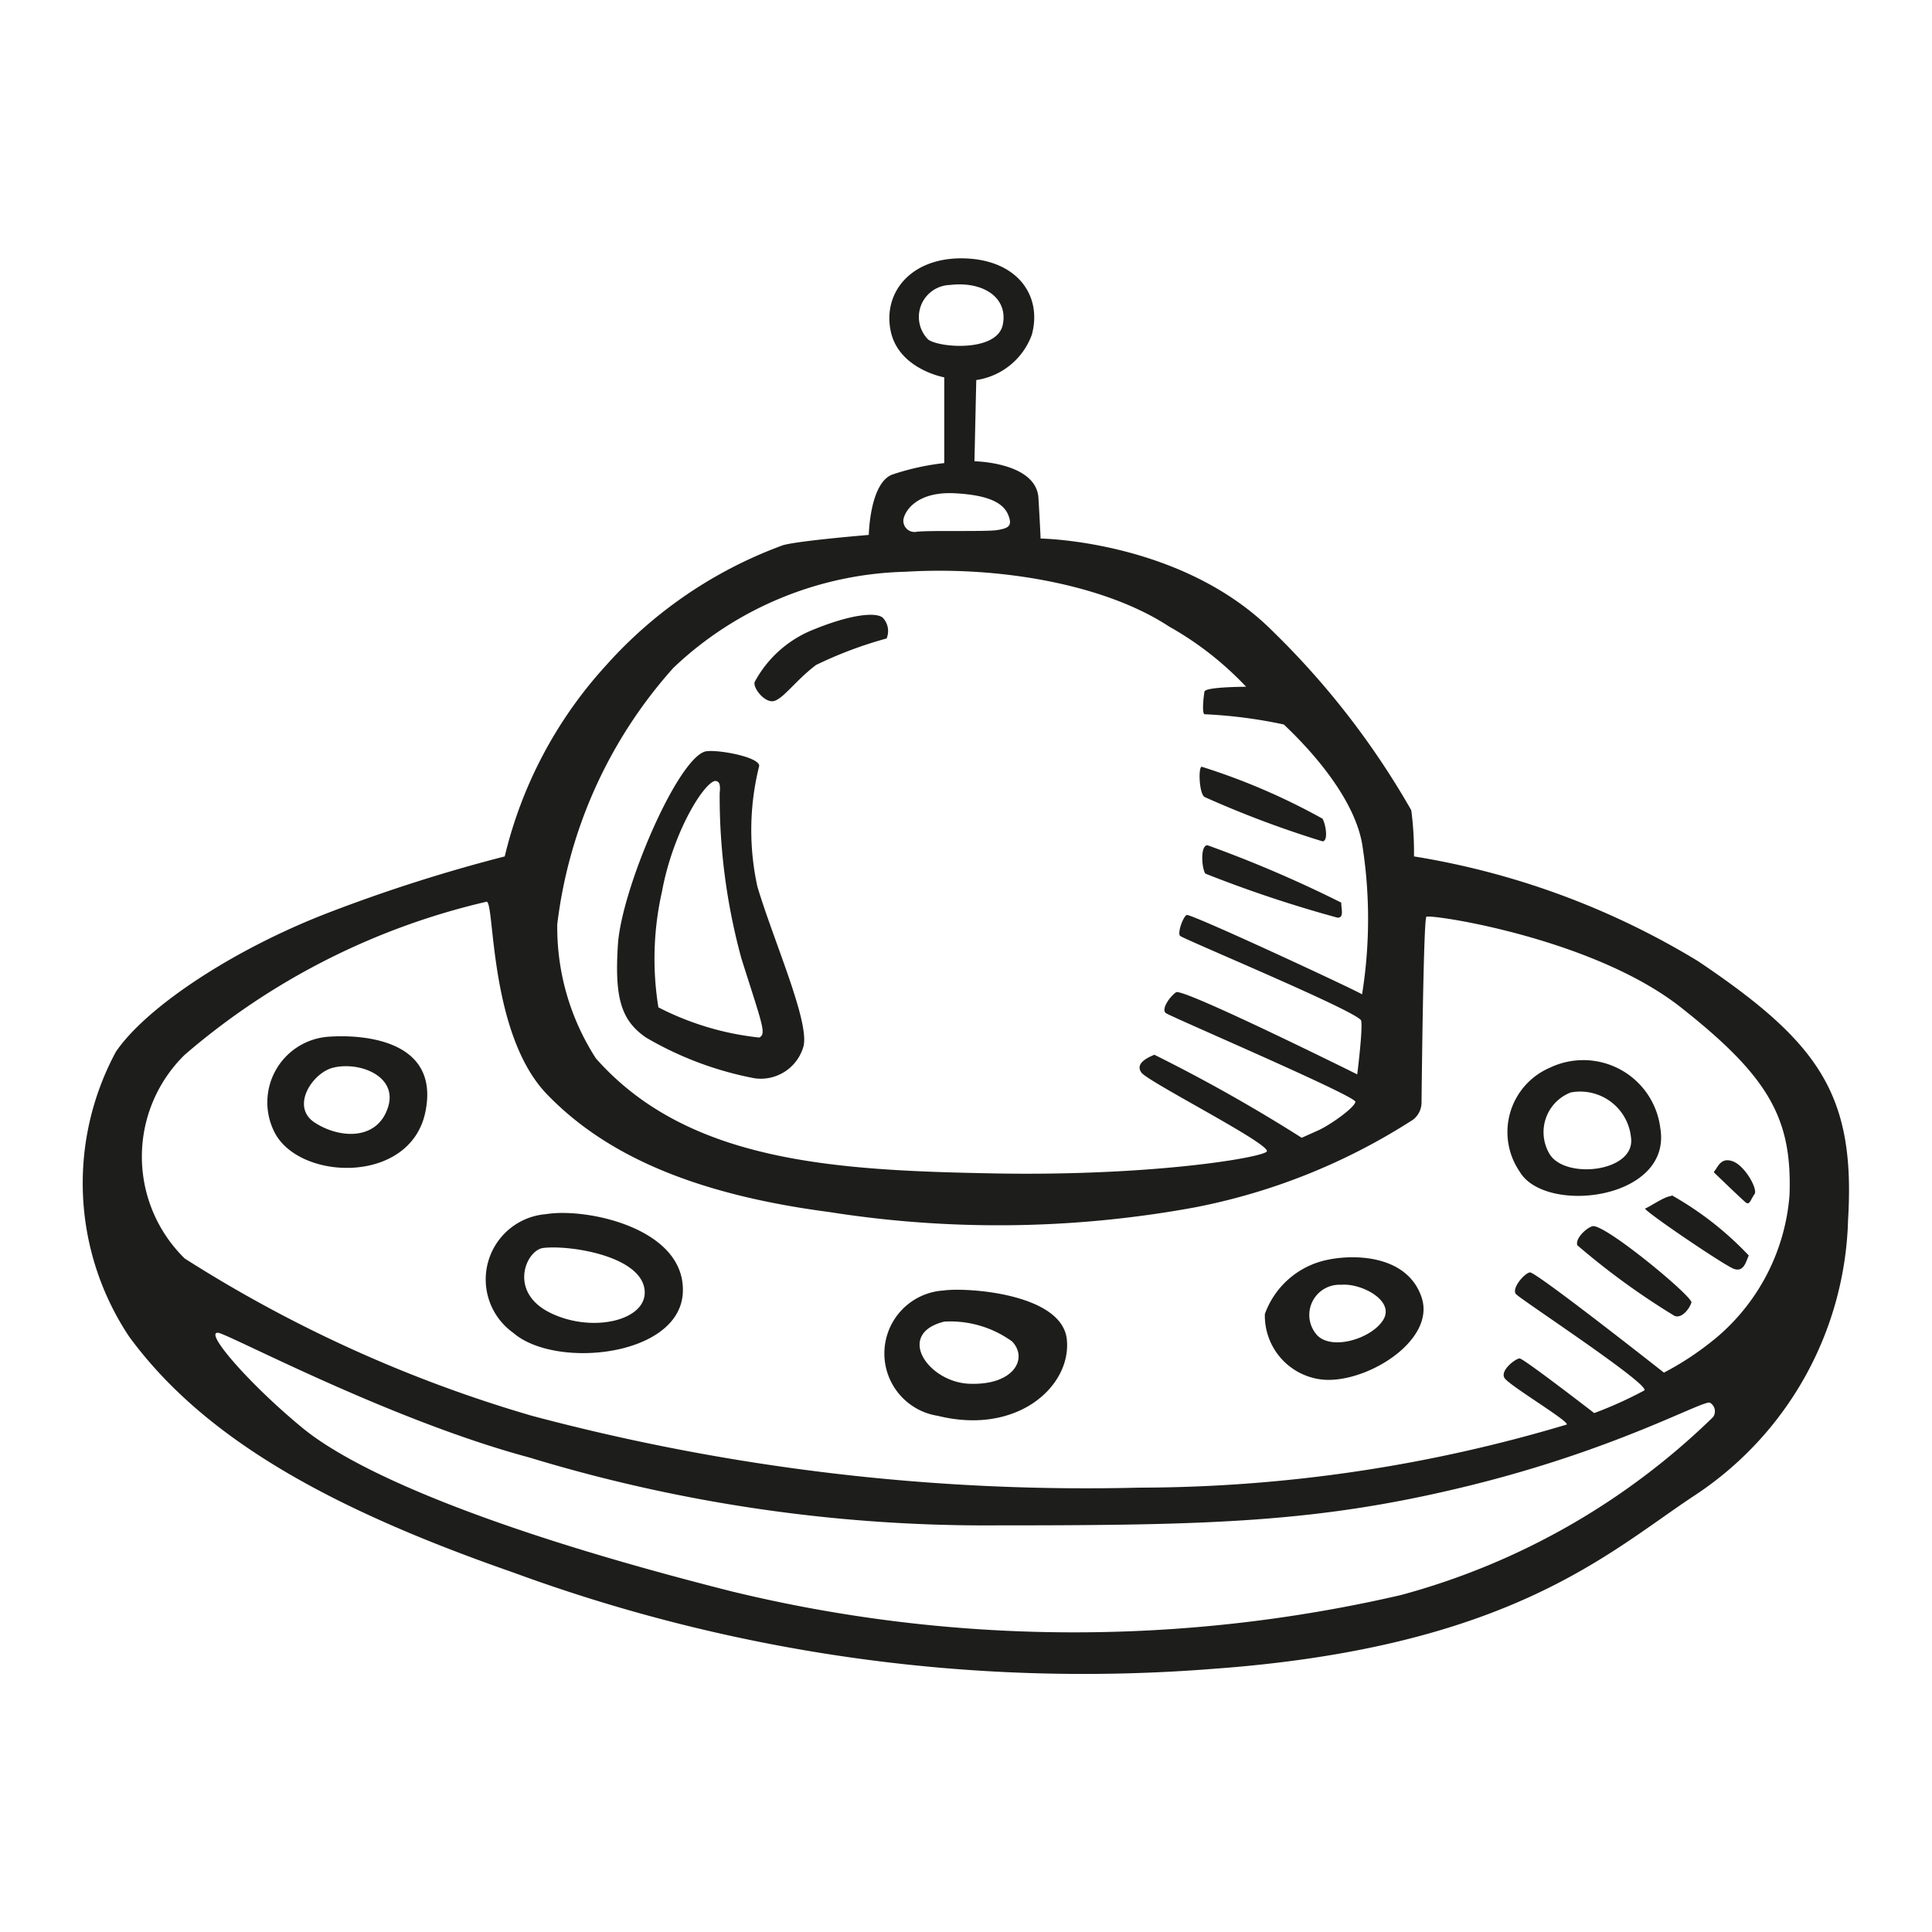 <?xml version="1.0" encoding="utf-8"?>
<svg width="800px" height="800px" viewBox="0 0 64 64" xmlns="http://www.w3.org/2000/svg"><path d="m43.81 27.87c.19 0 .12-.53 0-.75a21.45 21.45 0 0 0 -4-1.72c-.12 0-.09.88.09 1a33.77 33.77 0 0 0 3.91 1.47zm-3.88 1.07a41.64 41.64 0 0 0 4.38 1.46c.22 0 .12-.28.12-.5a40.88 40.88 0 0 0 -4.43-1.9c-.25 0-.19.78-.07.94zm-14.28-5.72c.32-.1.72-.69 1.38-1.19a13.46 13.46 0 0 1 2.34-.88.64.64 0 0 0 -.12-.68c-.19-.19-1-.16-2.41.43a3.8 3.8 0 0 0 -1.84 1.69c-.07.19.34.72.65.63zm-4.25 11.15a11.25 11.25 0 0 0 3.6 1.35 1.47 1.47 0 0 0 1.62-1.07c.19-.84-1-3.5-1.53-5.28a8.74 8.74 0 0 1 .06-4c0-.31-1.5-.57-1.81-.47-.94.32-2.75 4.57-2.87 6.38s.12 2.53.93 3.09zm.53-4.84c.35-1.91 1.35-3.56 1.75-3.66.16 0 .19.13.16.41a20.35 20.35 0 0 0 .72 5.47c.69 2.19.84 2.5.59 2.62a9.49 9.49 0 0 1 -3.34-1 10.1 10.1 0 0 1 .12-3.84zm30.82 11.09c-.22.07-.57.41-.5.63a24.39 24.39 0 0 0 3.22 2.34c.25.1.5-.25.56-.44s-2.9-2.64-3.28-2.53zm2.62-1c-.22 0-.75.38-.87.41s2.59 1.87 2.93 2 .41-.25.5-.44a10.77 10.77 0 0 0 -2.56-2zm1.41-.78s.94.91 1.06 1 .16-.12.28-.28-.31-.94-.72-1.09-.5.22-.62.34zm-1.78-1.47a2.57 2.57 0 0 0 -3.66-2 2.32 2.32 0 0 0 -1 3.44c.84 1.44 5.06.94 4.66-1.44zm-3.69.82a1.41 1.41 0 0 1 .72-2 1.69 1.69 0 0 1 2 1.5c.15 1.15-2.25 1.4-2.72.5zm-7.53 3.59a2.8 2.8 0 0 0 -1.88 1.75 2.13 2.13 0 0 0 1.82 2.16c1.43.21 3.87-1.25 3.37-2.72s-2.41-1.44-3.31-1.19zm2.06 1.91c-.34.62-1.66 1.06-2.19.56a1 1 0 0 1 .78-1.69c.64-.06 1.75.5 1.41 1.13zm-14.59-.94a2.09 2.09 0 0 0 -.19 4.15c2.66.66 4.44-1 4.28-2.53s-3.34-1.73-4.09-1.62zm.93 3.09c-1.4 0-2.56-1.65-.9-2.06a3.49 3.49 0 0 1 2.25.66c.53.56.06 1.43-1.35 1.4zm-14.09-5.62a2.17 2.17 0 0 0 -1.09 3.93c1.4 1.22 5.53.79 5.62-1.34s-3.2-2.81-4.53-2.59zm.16 3.28c-1.44-.69-.82-2.1-.25-2.16.87-.1 3.12.25 3.34 1.31s-1.66 1.54-3.09.85zm-7.32-9.16a2.18 2.18 0 0 0 -1.84 3.16c.81 1.62 4.5 1.75 5-.66s-2.09-2.57-3.16-2.5zm1.91 2.38c-.37 1.06-1.59 1-2.41.47s-.08-1.65.6-1.82c.87-.22 2.19.28 1.81 1.35zm43.41-4.88a26.08 26.08 0 0 0 -9.41-3.47 10.68 10.68 0 0 0 -.09-1.53 26.82 26.82 0 0 0 -4.6-5.94c-3-3-7.68-3.06-7.68-3.06s0-.15-.07-1.34-2.12-1.22-2.12-1.22l.06-2.69a2.32 2.32 0 0 0 1.84-1.5c.35-1.28-.46-2.47-2.21-2.53s-2.72 1.09-2.47 2.38 1.78 1.56 1.78 1.56v2.84a8.24 8.24 0 0 0 -1.72.38c-.75.28-.78 2-.78 2s-2.31.19-2.84.34a14.54 14.54 0 0 0 -5.88 4 14.3 14.3 0 0 0 -3.34 6.31 52.93 52.93 0 0 0 -5.88 1.88c-3.15 1.22-6 3.12-7 4.59a9.17 9.17 0 0 0 .44 9.44c2.5 3.41 6.72 5.72 12.72 7.81a54.76 54.76 0 0 0 23.22 3.19c9.84-.72 13.09-3.88 15.93-5.75a11.29 11.29 0 0 0 5.07-9.13c.25-4.15-.97-5.87-4.97-8.56zm-25.5-20.59a1.06 1.06 0 0 1 .72-1.81c1.07-.13 1.93.4 1.75 1.31s-2.07.78-2.47.5zm.87 5.09c1.19.06 1.63.35 1.78.72s0 .44-.37.5-2.35 0-2.69.06a.37.37 0 0 1 -.41-.43c.07-.32.5-.91 1.69-.85zm-9.31 5.78a11.57 11.57 0 0 1 7.69-3.18c3.15-.19 6.62.43 8.72 1.81a10.73 10.73 0 0 1 2.56 2s-1.35 0-1.38.16-.09.71 0 .75a15.94 15.94 0 0 1 2.63.34c.19.19 2.25 2.06 2.59 3.94a15.76 15.76 0 0 1 0 5c-.12-.1-5.69-2.69-5.81-2.63s-.31.59-.22.69 5.94 2.53 6 2.81-.13 1.78-.13 1.78-5.78-2.87-6-2.72-.5.57-.34.69 6.31 2.75 6.28 2.94-.81.75-1.22.94l-.56.25a53.62 53.62 0 0 0 -4.88-2.75c-.21.09-.65.28-.43.59s4.37 2.41 4.15 2.62-3.87.82-9.09.72-10.09-.37-13.13-3.81a8 8 0 0 1 -1.28-4.44 15.5 15.5 0 0 1 3.85-8.5zm34.44 24.82a23.6 23.6 0 0 1 -10.35 5.9 48.07 48.07 0 0 1 -22.15-.12c-8.19-2.07-12.5-4-14.22-5.41s-3.28-3.19-2.81-3.16c.28 0 5.65 2.88 10.31 4.13a51.91 51.91 0 0 0 15.47 2.25c7.09 0 10.68-.09 15.65-1.31s7.82-2.88 8-2.75a.33.33 0 0 1 .1.47zm.18-2.69a9.78 9.78 0 0 1 -1.81 1.22s-4.25-3.35-4.44-3.32-.62.54-.46.72 4.46 3 4.25 3.19a13.24 13.24 0 0 1 -1.66.75s-2.34-1.81-2.47-1.81-.66.4-.5.65 2.16 1.44 2.06 1.54a49.56 49.56 0 0 1 -14.15 2.09 71.36 71.36 0 0 1 -20.13-2.38 44.59 44.59 0 0 1 -11.5-5.21 4.72 4.72 0 0 1 0-6.75 23.42 23.42 0 0 1 10-5.07c.27 0 .07 4.38 2 6.38s4.85 3.31 9.35 3.9a36 36 0 0 0 12.09-.15 20.52 20.52 0 0 0 7.25-2.91.72.72 0 0 0 .28-.56s.06-6.06.16-6.16 5.5.69 8.43 3 3.69 3.69 3.6 6.22a6.87 6.87 0 0 1 -2.35 4.66z" fill="#1d1d1b"/></svg>